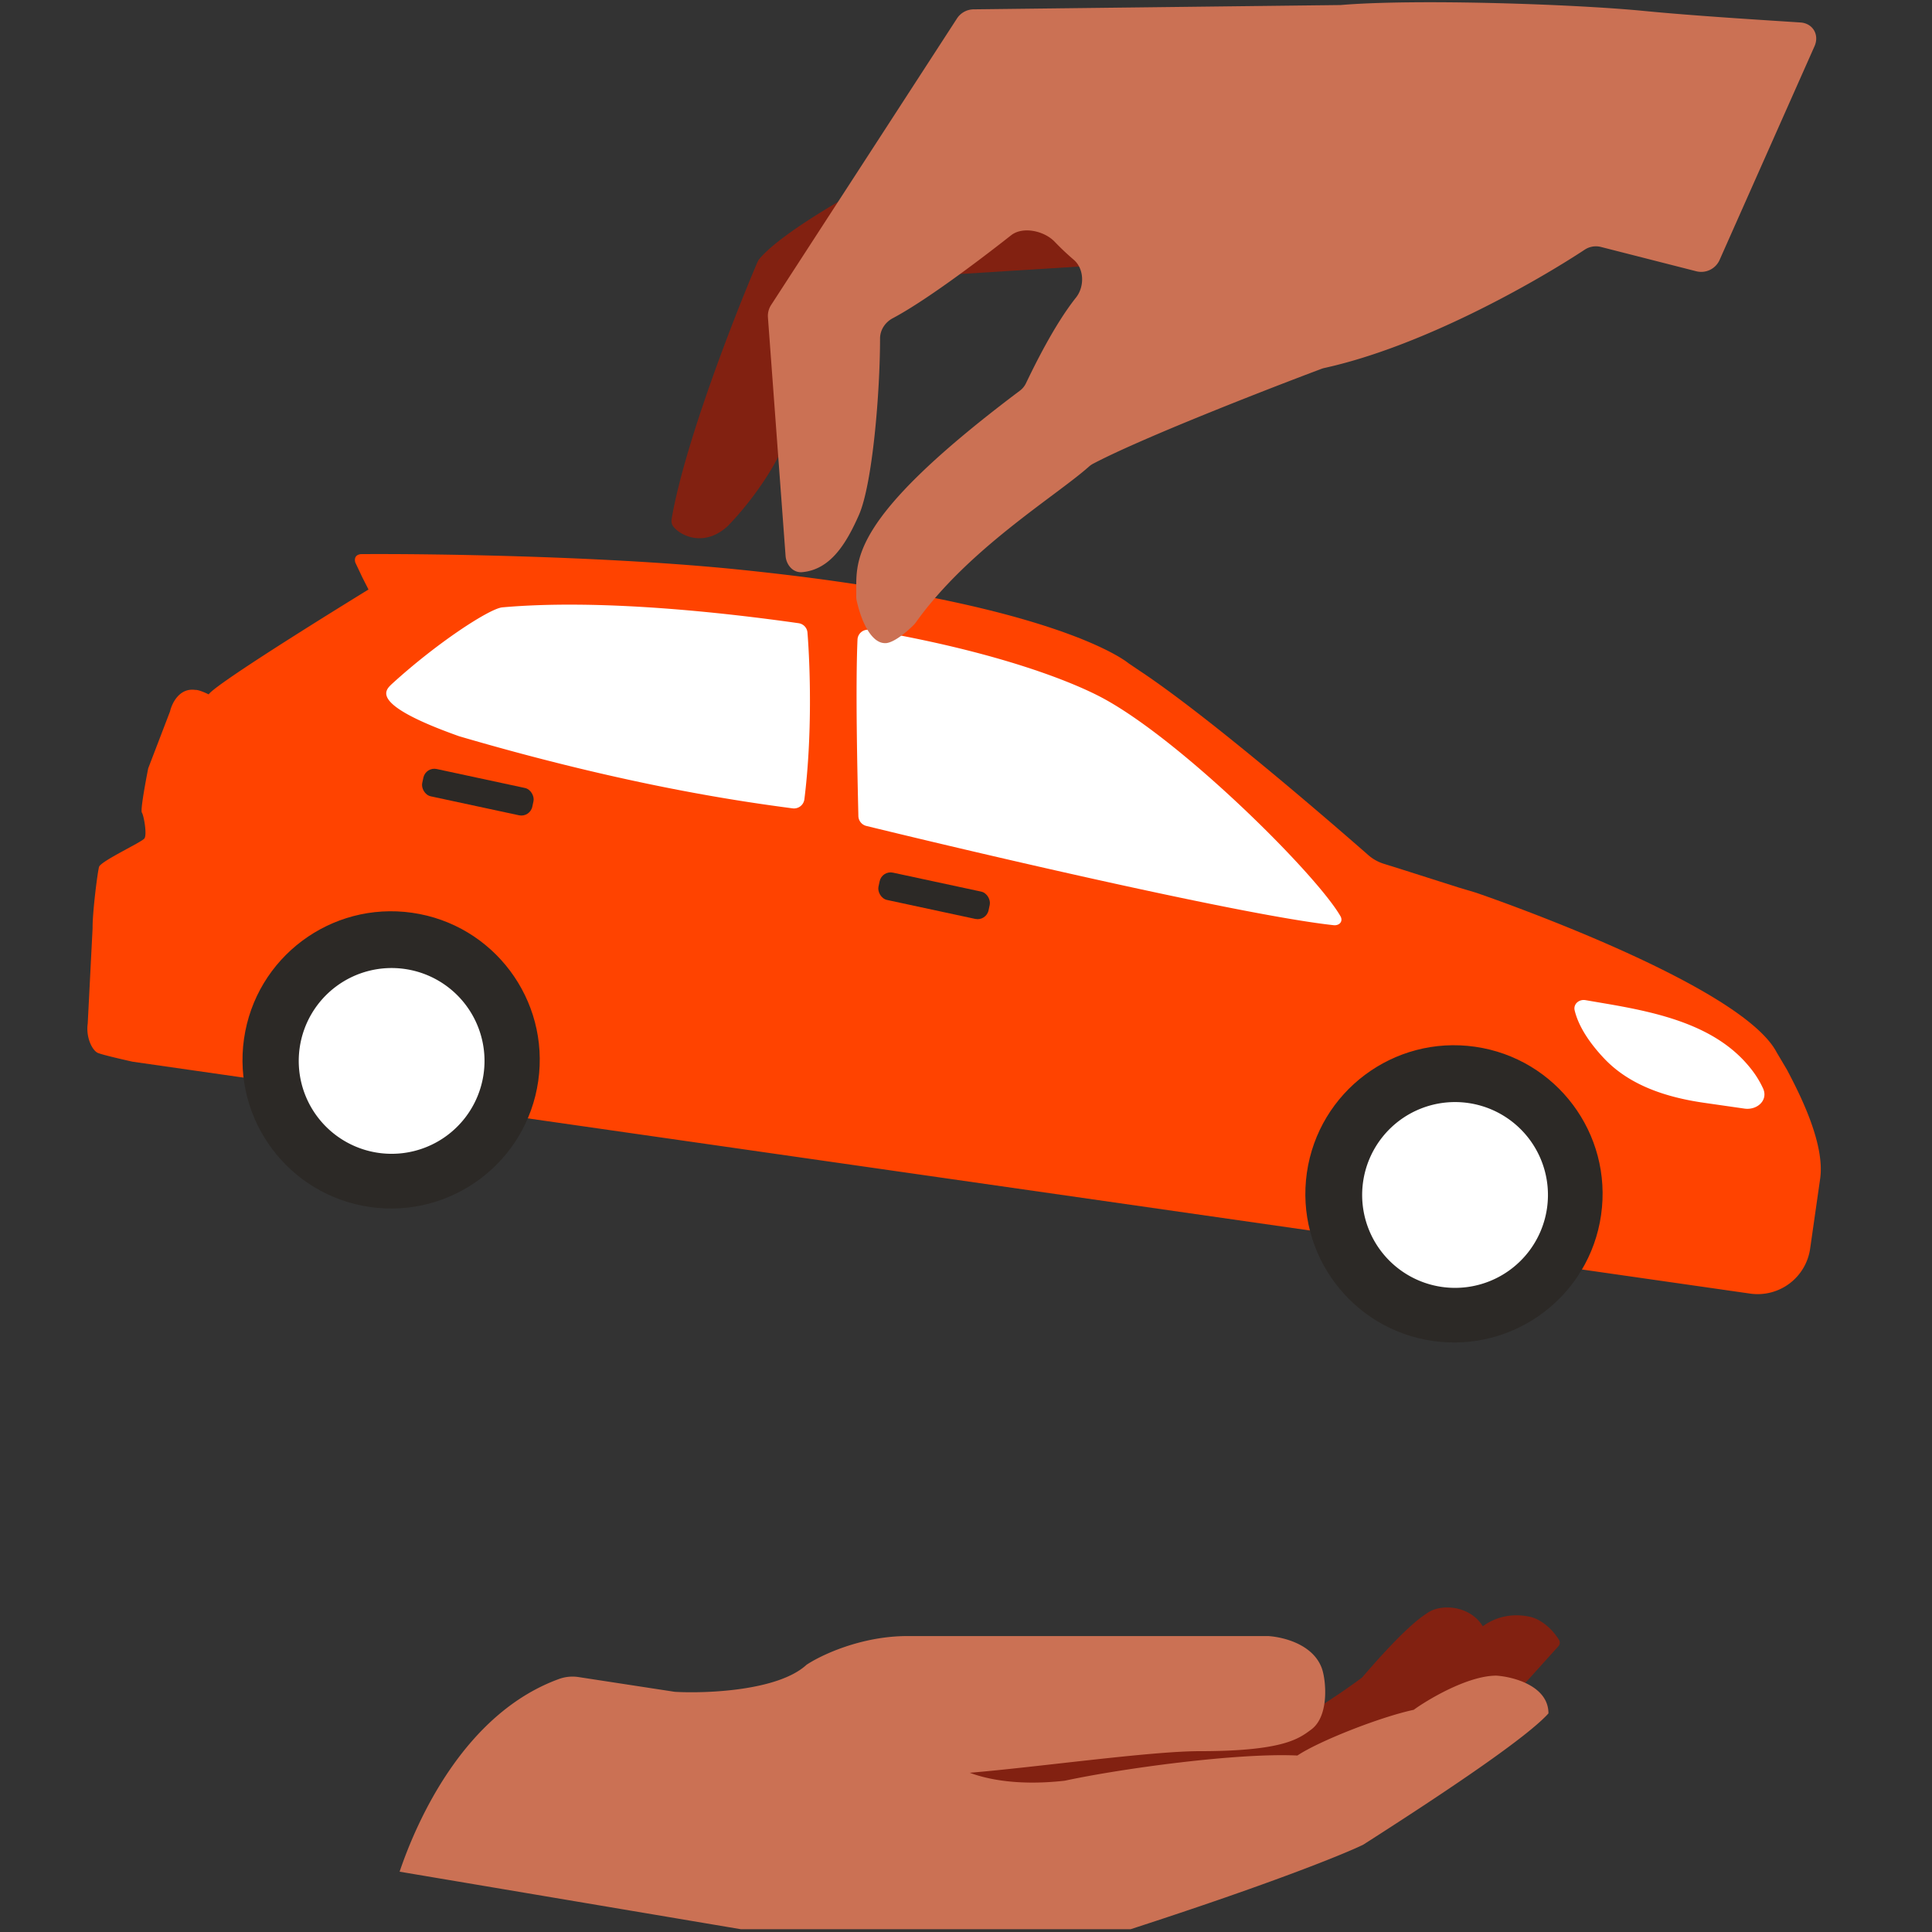<svg width="156" height="156" fill="none" xmlns="http://www.w3.org/2000/svg"><rect width="100%" height="100%" fill="#333333" stroke="none"/><g clip-path="url(#a)"><g clip-path="url(#b)"><path d="m39.69 84.726 64.152 11.157s-1.378-2.09-4.946-2.94c-3.569-.85-50.75-10.114-53.436-10.094-2.611-.036-5.159.883-5.77 1.877ZM74.92 71.592c.17.227-.217 1.05-.696 1.117-.48.066-1.522-.151-1.71-.246-.122-.085-.093-.283-.478-.406-.385-.123-2.657-.651-2.93-.623-.272.029-.498.199-.761.161-.263-.037-1.578-.226-1.793-.595-.216-.369-.44-1.144.039-1.21.413-.077 2.189.178 2.254.187.066.01-.028.199.29.312.32.114 3.11.784 3.382.755.272-.028.225-.17.488-.132.207-.038 1.69.377 1.916.68Z" stroke="#FF4300" stroke-width=".625" stroke-miterlimit="10"/><path d="M72.523 72.397s-.574.728-1.1.653c-.526-.075-2.17-.311-2.526-.632-.356-.322-.534-.956-.534-.956M72.75 70.807c-.16-.293-.384-.596-.647-.633-.253-.104-1.793-.596-2.207-.52-.413.076-.817.086-1.118.313M68.262 69.826l-.31.293.008.88.13.492M42.307 64.618c.169.227-.218 1.05-.697 1.117-.48.066-1.522-.15-1.71-.245-.121-.085-.093-.284-.478-.407s-2.657-.651-2.93-.623c-.272.029-.498.2-.76.162-.264-.038-1.579-.227-1.794-.595-.216-.37-.44-1.145.04-1.212.478-.066 2.188.179 2.253.189.066.009-.028.198.291.312.32.113 3.108.783 3.38.755.273-.029.227-.17.49-.133.206-.038 1.756.387 1.915.68Z" stroke="#FF4300" stroke-width=".625" stroke-miterlimit="10"/><path d="M39.899 65.491s-.574.73-1.1.654c-.536-.01-2.17-.311-2.526-.633-.357-.321-.534-.955-.534-.955M40.137 63.833c-.16-.294-.384-.596-.647-.634-.263-.038-1.793-.595-2.207-.52-.413.077-.817.087-1.118.314M35.714 62.86l-.31.294.007.88.13.491" stroke="#FF4300" stroke-width=".625" stroke-miterlimit="10"/><path d="M11.455 65.611c-.155-.228.512-3.572.512-3.572l1.765-4.604c.147-.652.76-1.911 2.035-1.728.317-.024 1.08.36 1.08.36.708-.998 12.907-8.467 12.907-8.467l-.49-.964-.573-1.211s-.216-.602.443-.682c5.357-.04 18.739.133 29.408 1.137 26.662 2.585 32.578 7.673 32.578 7.673l.82.555c5.715 3.765 16.049 12.748 18.541 14.934.365.32.791.56 1.254.704l1.133.352 4.922 1.567 1.379.412s21.358 7.269 24.295 12.907l.828 1.397.024.045c.893 1.705 3.068 5.855 2.653 8.75l-.809 5.647a4.28 4.28 0 0 1-4.845 3.629L10.709 85.728s-2.52-.556-2.845-.728c-.445-.236-.936-1.27-.781-2.35l.394-7.704c-.018-1.194.381-4.416.52-4.947.13-.462 3.428-1.984 3.661-2.295.233-.31-.047-1.864-.203-2.093Z" fill="#FF4300"/><path d="M115.699 108.277c-6.56-.94-11.116-7.021-10.176-13.581.941-6.56 7.022-11.116 13.582-10.176 6.56.94 11.116 7.021 10.175 13.582-.94 6.56-7.021 11.116-13.581 10.175ZM29.879 97.46c-6.56-.94-11.117-7.021-10.176-13.582.94-6.56 7.021-11.116 13.582-10.175 6.56.94 11.116 7.021 10.175 13.581-.94 6.56-7.021 11.116-13.581 10.176Z" fill="#2C2926"/><path d="M116.424 103.913a7.5 7.5 0 1 1 2.13-14.85 7.5 7.5 0 0 1-2.13 14.85ZM30.604 93.095a7.5 7.5 0 1 1 2.128-14.848 7.5 7.5 0 0 1-2.128 14.848ZM129.536 85.475c-1.105-1.168-2.06-2.523-2.389-3.888-.124-.514.353-.919.874-.83l1.622.277c4.324.737 8.941 1.769 11.681 5.195a7.71 7.71 0 0 1 1.042 1.672c.419.945-.489 1.76-1.512 1.613l-3.238-.465c-2.998-.43-5.998-1.375-8.08-3.574ZM31.584 55.281c3.693-3.387 7.965-6.154 8.98-6.24 7.818-.693 17.726.401 23.916 1.279.39.055.69.367.72.76.218 2.74.397 8.267-.249 13.457a.847.847 0 0 1-.957.733l-.082-.01c-3.623-.486-12.93-1.732-26.845-5.814-7.248-2.575-5.951-3.694-5.483-4.165ZM89.033 56.363c6.424 3.453 17.262 14.237 19.202 17.614.238.415-.08.779-.555.727-7.029-.761-27.439-5.503-37.726-8.013a.846.846 0 0 1-.645-.81l-.004-.198c-.078-3.401-.233-10.17-.066-14.04a.833.833 0 0 1 .98-.782c10.535 1.799 16.492 4.254 18.814 5.502Z" fill="#fff"/><rect width="9.092" height="2.256" rx=".902" transform="rotate(12.131 -274.099 192.713) skewX(-.061)" fill="#2C2926"/><rect width="9.092" height="2.256" rx=".902" transform="rotate(12.131 -295.052 370.25) skewX(-.061)" fill="#2C2926"/></g><path d="m73.104 22.402 17.612-1.104a1.622 1.622 0 0 0 1.36-2.322l-3.507-7.29a1.622 1.622 0 0 0-1.769-.89l-13.792 2.66a1.582 1.582 0 0 0-.42.143c-3.12 1.582-9.332 5.045-11.233 7.26a1.33 1.33 0 0 0-.214.351c-1.944 4.563-5.866 14.658-6.899 20.628-.038.223-.034.456.1.64.58.8 2.54 1.741 4.427-.008 2.066-2.121 5.578-6.744 5.515-10.657l.15-1.222c.047-.375.222-.721.496-.98l7.162-6.77c.275-.26.634-.416 1.012-.44Z" fill="#822111"/><path d="M132.727.882c4.084.4 9.723.74 12.649.933 1.006.066 1.547.996 1.138 1.917l-7.665 17.257a1.622 1.622 0 0 1-1.883.914l-7.699-1.963a1.646 1.646 0 0 0-1.314.224c-4.112 2.708-13.148 7.82-21.02 9.55a1.61 1.61 0 0 0-.223.066c-4.657 1.748-14.595 5.627-18.464 7.673-.118.063-.22.136-.32.225-2.726 2.418-9.751 6.65-13.98 12.585-.048.066-.1.13-.157.188-.55.553-1.56 1.408-2.234 1.478a1.153 1.153 0 0 1-.669-.162c-.495-.28-1.224-1.153-1.707-3.237a1.672 1.672 0 0 1-.04-.402c.042-2.77-.923-5.962 13.206-16.578a1.63 1.63 0 0 0 .489-.588c.636-1.319 2.276-4.709 4.046-6.933.699-.879.675-2.316-.175-3.05a21.273 21.273 0 0 1-1.538-1.452c-.835-.882-2.574-1.278-3.528-.527-2.945 2.318-7.026 5.357-9.553 6.695-.61.323-1.026.947-1.026 1.638-.001 4.373-.609 11.762-1.708 14.254-1.029 2.33-2.304 4.405-4.576 4.612-.737.068-1.29-.58-1.345-1.318L62.007 25.63a1.622 1.622 0 0 1 .257-1.003L77.27 1.494c.296-.456.8-.733 1.342-.74l29.639-.347c5.984-.508 18.86-.076 24.475.475Z" fill="#CB7154"/><path d="m125.831 132.929-2.681 2.974-25.678 11.791-23.688-1.07v-5.812l28.689-.918c1.843-.509 5.727-3.104 7.517-4.45 1.228-1.427 3.685-4.221 5.264-5.2 1.053-.764 3.422-.642 4.475 1.071.351-.255 1.71-1.224 3.816-.765.652.142 1.614.707 2.339 1.865a.429.429 0 0 1-.053.514Z" fill="#822111"/><path d="m59.831 155.777-27.565-4.647c1.396-4.125 5.23-12.816 12.924-15.579a3.206 3.206 0 0 1 1.568-.129l7.73 1.185c2.595.145 8.356-.088 10.63-2.179 1.154-.774 4.4-2.324 8.159-2.324h29.133c1.359.097 3.649.727 4.326 2.615.33.919.624 3.843-.865 4.937-.989.727-2.225 1.743-9.024 1.743-3.956 0-13.226 1.307-18.542 1.743 1.03.387 3.51 1.107 7.664.643 4.739-1.017 14.042-2.266 18.789-2.034 1.731-1.161 6.675-3.111 9.395-3.692.989-.726 4.301-2.759 6.675-2.759 1.401.096 4.202.842 4.202 3.049-1.689 1.888-7.911 6.1-14.957 10.602-1.483.726-7.317 3.108-18.789 6.826H59.831Z" fill="#CB7154"/></g><defs><clipPath id="a"><path fill="#fff" d="M0 0h156v156H0z"/></clipPath><clipPath id="b"><path fill="#fff" transform="scale(-1 1) rotate(-8.159 301.068 1139.17)" d="M0 0h153.561v61.626H0z"/></clipPath></defs></svg>
